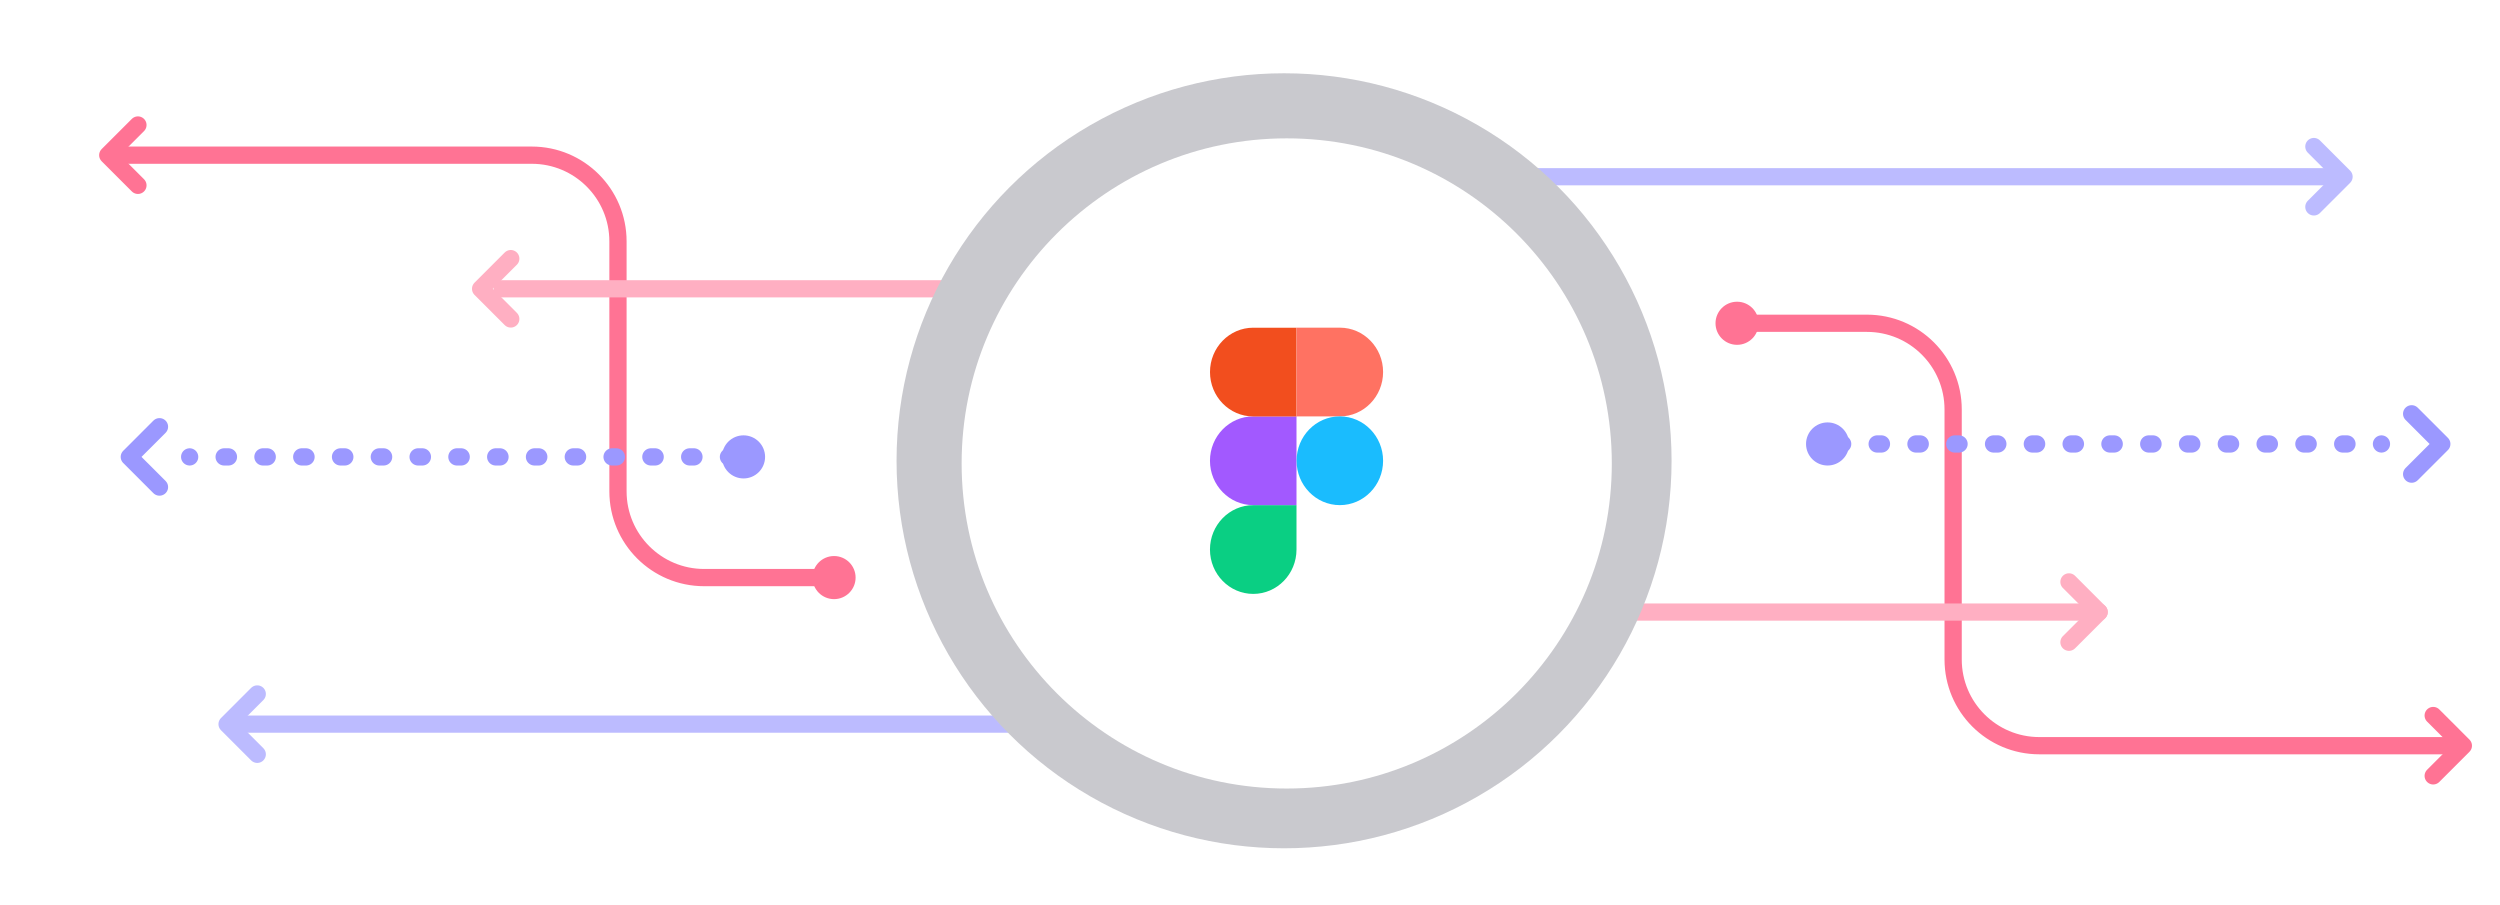 <svg width="580" height="210" viewBox="0 0 580 210" fill="none" xmlns="http://www.w3.org/2000/svg">
<g clip-path="url(#clip0_5106_98637)">
<path d="M402.5 75L433.129 75C444.174 75 453.129 83.954 453.129 95L453.129 153C453.129 164.046 462.083 173 473.129 173L568.5 173" stroke="#FF7394" stroke-width="4" stroke-linecap="round"/>
<path fill-rule="evenodd" clip-rule="evenodd" d="M403 80C405.761 80 408 77.761 408 75C408 72.239 405.761 70 403 70C400.239 70 398 72.239 398 75C398 77.761 400.239 80 403 80Z" fill="#FF7394"/>
<path d="M564.5 166L571.5 173L564.5 180" stroke="#FF7394" stroke-width="4" stroke-linecap="round" stroke-linejoin="round"/>
<path d="M426.5 103H552.5" stroke="#9B98FF" stroke-width="4" stroke-linecap="round" stroke-dasharray="1 8"/>
<path fill-rule="evenodd" clip-rule="evenodd" d="M424 98C426.761 98 429 100.239 429 103C429 105.761 426.761 108 424 108C421.239 108 419 105.761 419 103C419 100.239 421.239 98 424 98Z" fill="#9B98FF"/>
<path d="M559.5 110L566.5 103L559.5 96" stroke="#9B98FF" stroke-width="4" stroke-linecap="round" stroke-linejoin="round"/>
<path d="M370 142L487 142" stroke="#FFAFC2" stroke-width="4" stroke-linecap="round"/>
<path d="M370 154L370 130" stroke="#FFAFC2" stroke-width="4" stroke-linecap="round"/>
<path d="M480 149L487 142L480 135" stroke="#FFAFC2" stroke-width="4" stroke-linecap="round" stroke-linejoin="round"/>
<path d="M335 41L542 41" stroke="#BCBBFF" stroke-width="4" stroke-linecap="round"/>
<path d="M334.5 53L334.5 29" stroke="#BCBBFF" stroke-width="4" stroke-linecap="round"/>
<path d="M536.818 48L543.818 41L536.818 34" stroke="#BCBBFF" stroke-width="4" stroke-linecap="round" stroke-linejoin="round"/>
<path d="M194 134L163.371 134C152.326 134 143.371 125.046 143.371 114L143.371 56C143.371 44.954 134.417 36 123.371 36L28 36" stroke="#FF7394" stroke-width="4" stroke-linecap="round"/>
<path fill-rule="evenodd" clip-rule="evenodd" d="M193.5 129C190.739 129 188.5 131.239 188.5 134C188.5 136.761 190.739 139 193.5 139C196.261 139 198.5 136.761 198.5 134C198.5 131.239 196.261 129 193.5 129Z" fill="#FF7394"/>
<path d="M32 43L25 36L32 29" stroke="#FF7394" stroke-width="4" stroke-linecap="round" stroke-linejoin="round"/>
<path d="M170 106L44 106" stroke="#9B98FF" stroke-width="4" stroke-linecap="round" stroke-dasharray="1 8"/>
<path fill-rule="evenodd" clip-rule="evenodd" d="M172.5 111C169.739 111 167.5 108.761 167.5 106C167.5 103.239 169.739 101 172.5 101C175.261 101 177.5 103.239 177.5 106C177.5 108.761 175.261 111 172.5 111Z" fill="#9B98FF"/>
<path d="M37 99L30 106L37 113" stroke="#9B98FF" stroke-width="4" stroke-linecap="round" stroke-linejoin="round"/>
<path d="M241.5 67L116.5 67" stroke="#FFAFC2" stroke-width="4" stroke-linecap="round"/>
<path d="M241.5 55L241.5 79" stroke="#FFAFC2" stroke-width="4" stroke-linecap="round"/>
<path d="M118.5 60L111.5 67L118.5 74" stroke="#FFAFC2" stroke-width="4" stroke-linecap="round" stroke-linejoin="round"/>
<path d="M261.5 168L54.5 168" stroke="#BCBBFF" stroke-width="4" stroke-linecap="round"/>
<path d="M262 156L262 180" stroke="#BCBBFF" stroke-width="4" stroke-linecap="round"/>
<path d="M59.682 161L52.682 168L59.682 175" stroke="#BCBBFF" stroke-width="4" stroke-linecap="round" stroke-linejoin="round"/>
<g filter="url(#filter0_d_5106_98637)">
<circle cx="297.902" cy="106.902" r="89.902" fill="#C9C9CE"/>
</g>
<g filter="url(#filter1_d_5106_98637)">
<circle cx="298.519" cy="107.518" r="75.421" fill="white"/>
</g>
<g clip-path="url(#clip1_5106_98637)">
<path d="M290.75 137.786C296.29 137.786 300.787 133.174 300.787 127.492V117.198H290.75C285.21 117.198 280.713 121.81 280.713 127.492C280.713 133.174 285.21 137.786 290.75 137.786Z" fill="#0ACF83"/>
<path d="M280.713 106.897C280.713 101.215 285.21 96.603 290.75 96.603H300.787V117.19H290.75C285.21 117.19 280.713 112.579 280.713 106.897Z" fill="#A259FF"/>
<path d="M280.719 86.32C280.719 80.638 285.216 76.027 290.756 76.027H300.793V96.614H290.756C285.216 96.614 280.719 92.003 280.719 86.32Z" fill="#F24E1E"/>
<path d="M300.805 76.018H310.842C316.382 76.018 320.878 80.629 320.878 86.311C320.878 91.993 316.382 96.605 310.842 96.605H300.805V76.018Z" fill="#FF7262"/>
<path d="M320.878 106.897C320.878 112.579 316.382 117.19 310.842 117.19C305.301 117.19 300.805 112.579 300.805 106.897C300.805 101.215 305.301 96.603 310.842 96.603C316.382 96.603 320.878 101.215 320.878 106.897Z" fill="#1ABCFE"/>
</g>
</g>
<defs>
<filter id="filter0_d_5106_98637" x="195.933" y="4.933" width="203.939" height="203.938" filterUnits="userSpaceOnUse" color-interpolation-filters="sRGB">
<feFlood flood-opacity="0" result="BackgroundImageFix"/>
<feColorMatrix in="SourceAlpha" type="matrix" values="0 0 0 0 0 0 0 0 0 0 0 0 0 0 0 0 0 0 127 0" result="hardAlpha"/>
<feOffset/>
<feGaussianBlur stdDeviation="6.034"/>
<feColorMatrix type="matrix" values="0 0 0 0 0.29 0 0 0 0 0.29 0 0 0 0 0.349 0 0 0 0.2 0"/>
<feBlend mode="normal" in2="BackgroundImageFix" result="effect1_dropShadow_5106_98637"/>
<feBlend mode="normal" in="SourceGraphic" in2="effect1_dropShadow_5106_98637" result="shape"/>
</filter>
<filter id="filter1_d_5106_98637" x="211.031" y="20.03" width="174.977" height="174.977" filterUnits="userSpaceOnUse" color-interpolation-filters="sRGB">
<feFlood flood-opacity="0" result="BackgroundImageFix"/>
<feColorMatrix in="SourceAlpha" type="matrix" values="0 0 0 0 0 0 0 0 0 0 0 0 0 0 0 0 0 0 127 0" result="hardAlpha"/>
<feOffset/>
<feGaussianBlur stdDeviation="6.034"/>
<feColorMatrix type="matrix" values="0 0 0 0 0.29 0 0 0 0 0.29 0 0 0 0 0.349 0 0 0 0.2 0"/>
<feBlend mode="normal" in2="BackgroundImageFix" result="effect1_dropShadow_5106_98637"/>
<feBlend mode="normal" in="SourceGraphic" in2="effect1_dropShadow_5106_98637" result="shape"/>
</filter>
<clipPath id="clip0_5106_98637">
<rect width="580" height="210" fill="white"/>
</clipPath>
<clipPath id="clip1_5106_98637">
<rect width="61.765" height="61.765" fill="white" transform="translate(268.393 76.016)"/>
</clipPath>
</defs>
</svg>
